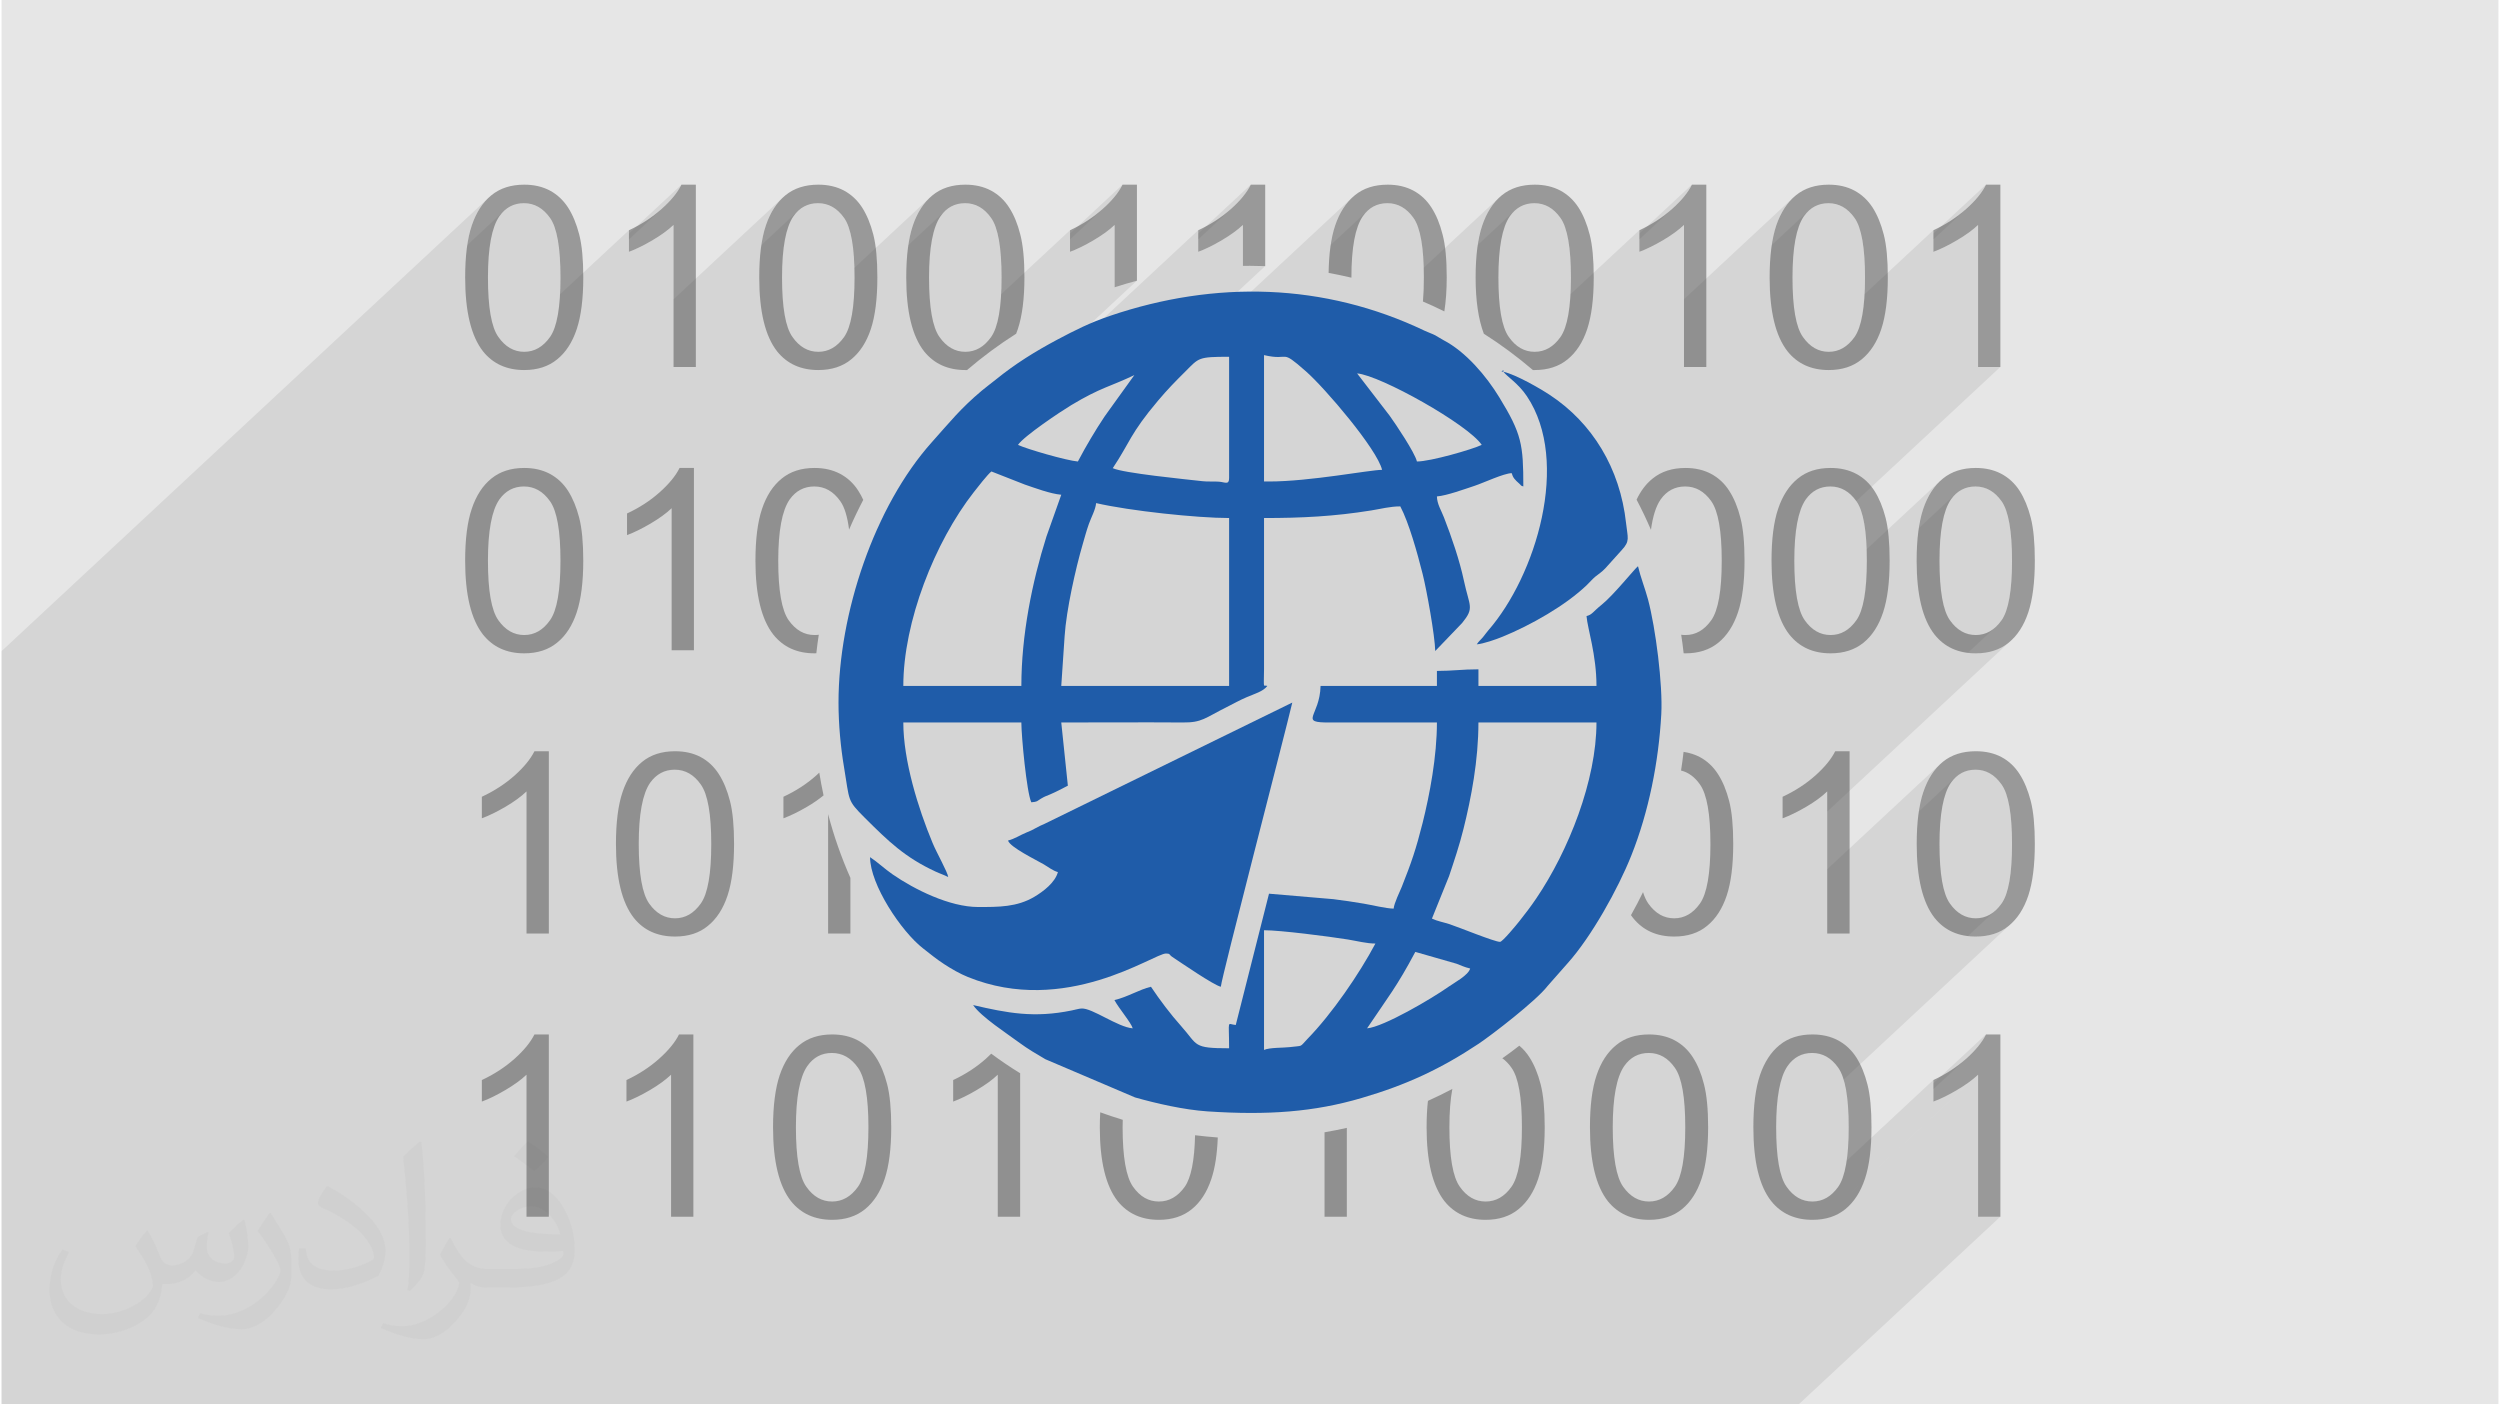 <?xml version="1.0" encoding="UTF-8"?>
<!DOCTYPE svg PUBLIC "-//W3C//DTD SVG 1.0//EN" "http://www.w3.org/TR/2001/REC-SVG-20010904/DTD/svg10.dtd">
<!-- Creator: CorelDRAW 2017 -->
<svg xmlns="http://www.w3.org/2000/svg" xml:space="preserve" width="356px" height="200px" version="1.0" shape-rendering="geometricPrecision" text-rendering="geometricPrecision" image-rendering="optimizeQuality" fill-rule="evenodd" clip-rule="evenodd"
viewBox="0 0 35600 20025"
 xmlns:xlink="http://www.w3.org/1999/xlink">
 <g id="Layer_x0020_1">
  <g id="_2047736097216">
   <path fill="#E6E6E6" d="M0 0l35600 0 0 20025 -35600 0 0 -20025z"/>
   <path fill="black" fill-opacity="0.078" d="M5922 20025l-25 0 -20 0 -10 0 -11 0 -22 0 -109 0 -13 0 -15 0 -92 0 -10 0 -32 0 -22 0 -33 0 -50 0 -39 0 -1 0 -51 0 0 0 -215 0 -225 0 -38 0 -155 0 -71 0 -54 0 -38 0 -76 0 -66 0 -6 0 -153 0 -176 0 -13 0 -27 0 -55 0 -7 0 -52 0 -15 0 -96 0 -294 0 -1 0 -162 0 -13 0 -41 0 -4 0 -25 0 -421 0 -94 0 -31 0 0 0 -2 0 -308 0 -22 0 -19 0 -24 0 -51 0 -20 0 -52 0 -36 0 -39 0 -151 0 -31 0 -7 0 0 0 -24 0 -27 0 -2 0 -49 0 -39 0 -40 0 -196 0 -15 0 -27 0 -106 0 -263 0 -11 0 -7 0 -125 0 -92 0 -55 0 -131 0 -177 0 -6 0 -8 0 -80 0 -27 0 -89 0 -114 0 -11 0 -149 0 -25 0 -86 0 0 -51 0 -114 0 -1 0 -34 0 -71 0 -71 0 -209 0 -112 0 -65 0 -5 0 -78 0 -48 0 -94 0 -203 0 -69 0 -149 0 -78 0 -112 0 -182 0 -27 0 -27 0 -60 0 -75 0 -22 0 -25 0 -62 0 -23 0 -19 0 -73 0 -82 0 -13 0 -36 0 -140 0 -27 0 -56 0 -48 0 -116 0 -93 0 -80 0 -636 0 -2 0 -134 0 -161 0 -100 0 -2 0 -17 0 -117 0 -18 0 -57 0 -177 0 -83 0 -48 0 -92 0 -92 0 -135 0 -166 0 -690 0 -22 0 -136 0 -138 0 -438 0 -135 0 -84 0 -173 0 -135 0 -687 0 -374 0 -23 0 -18 0 -20 0 -148 0 -176 0 -83 0 -48 0 -210 0 -1013 0 -711 0 -392 6939 -6460 -42 44 -39 48 -37 51 -33 57 -31 60 -28 64 -25 68 -22 73 -19 78 -17 84 -6 44 529 -493 40 -32 42 -26 46 -21 47 -14 51 -9 53 -3 55 4 52 9 50 17 48 23 45 29 43 36 41 43 38 49 35 60 30 72 26 86 21 100 16 113 12 126 7 140 2 153 -2 152 -5 88 983 -914 0 48 749 -698 -22 43 -27 42 -30 43 -33 43 -37 43 -41 44 -45 44 -514 479 0 176 37 -14 39 -16 40 -18 42 -20 42 -21 44 -23 45 -25 46 -27 45 -27 43 -27 41 -28 39 -27 37 -28 34 -27 32 -27 30 -28 0 1061 1551 -1444 -42 44 -39 48 -37 51 -33 57 -31 60 -28 64 -25 68 -22 73 -20 78 -16 84 -6 44 529 -493 40 -32 42 -26 45 -21 48 -14 51 -9 53 -3 55 4 52 9 50 17 48 23 45 29 43 36 41 43 38 49 35 60 30 72 26 86 21 100 16 113 12 126 6 140 1 15 1069 -995 -43 44 -39 48 -37 51 -33 57 -31 60 -28 64 -25 68 -22 73 -19 78 -16 84 -7 44 530 -493 39 -32 43 -26 45 -21 48 -14 50 -9 54 -3 54 4 53 9 50 17 47 23 46 29 43 36 40 43 38 49 35 60 31 72 25 86 21 100 16 113 12 126 7 140 2 153 -2 152 -5 88 983 -914 0 48 749 -698 -22 43 -26 42 -30 43 -34 43 -37 43 -41 44 -45 44 -514 479 0 176 38 -14 39 -16 40 -18 41 -20 42 -21 44 -23 45 -25 46 -27 45 -27 44 -27 41 -28 38 -27 37 -28 34 -27 32 -27 30 -28 0 889 40 -13 39 -12 40 -12 39 -12 40 -12 40 -11 40 -11 40 -11 -3624 3373 -80 170 4578 -4262 0 48 750 -698 -23 43 -26 42 -30 43 -34 43 -37 43 -41 44 -44 44 -515 479 0 176 38 -14 39 -16 40 -18 41 -20 43 -21 44 -23 44 -25 46 -27 46 -27 43 -27 41 -28 39 -27 36 -28 35 -27 32 -27 30 -28 0 584 12 0 13 0 13 0 12 0 13 0 13 -1 12 0 13 0 27 0 27 1 27 0 28 0 27 1 27 1 27 0 27 1 -2265 2109 -27 37 -51 77 -50 78 -48 79 -48 79 -44 77 3766 -3506 -42 44 -40 48 -36 51 -34 57 -31 60 -28 64 -25 68 -20 68 -18 72 -16 77 -10 62 530 -493 39 -32 43 -26 45 -21 48 -14 50 -9 54 -3 54 4 53 9 50 17 48 23 45 29 43 36 40 43 39 49 35 60 30 72 25 86 21 100 16 113 12 126 7 140 0 15 1069 -995 -42 44 -39 48 -37 51 -34 57 -30 60 -28 64 -25 68 -22 73 -20 78 -16 84 -6 44 529 -493 40 -32 42 -26 45 -21 48 -14 51 -9 53 -3 55 4 52 9 50 17 48 23 45 29 43 36 41 43 38 49 35 60 30 72 26 86 21 100 16 113 12 126 7 140 2 153 -2 152 -5 88 983 -914 0 48 749 -698 -23 43 -26 42 -30 43 -33 43 -38 43 -40 44 -45 44 -514 479 0 176 37 -14 39 -16 40 -18 42 -20 42 -21 44 -23 45 -25 46 -27 45 -27 43 -27 41 -28 39 -27 37 -28 34 -27 32 -27 30 -28 0 1061 1551 -1444 -42 44 -40 48 -36 51 -34 57 -30 60 -28 64 -26 68 -22 73 -19 78 -16 84 -6 44 529 -493 40 -32 42 -26 45 -21 48 -14 51 -9 53 -3 55 4 52 9 50 17 48 23 45 29 43 36 41 43 38 49 35 60 30 72 26 86 20 100 17 113 11 126 7 140 3 153 -3 152 -4 88 982 -914 0 48 750 -698 -23 43 -26 42 -30 43 -33 43 -38 43 -41 44 -44 44 -515 479 0 176 38 -14 39 -16 40 -18 41 -20 43 -21 44 -23 44 -25 46 -27 46 -27 43 -27 41 -28 39 -27 36 -28 35 -27 32 -27 30 -28 0 2026 318 0 -2054 1912 1 1 35 59 30 73 26 86 21 99 16 113 12 126 6 131 1043 -971 -42 44 -40 48 -36 52 -34 56 -31 60 -27 64 -26 69 -22 72 -19 79 -16 84 -6 43 529 -493 40 -32 42 -26 45 -20 48 -15 51 -8 53 -3 55 3 52 10 50 16 48 23 45 30 43 36 41 43 38 49 35 59 30 73 26 86 21 99 16 113 12 126 6 140 3 153 -3 153 -6 139 -12 126 -16 113 -21 99 -26 86 -30 73 -35 59 -38 50 -41 43 -400 372 20 2 91 5 69 -3 66 -7 64 -12 60 -16 57 -22 54 -26 51 -31 48 -35 45 -40 -2632 2450 0 822 1605 -1494 -42 44 -39 48 -37 52 -33 56 -31 60 -28 64 -25 68 -22 73 -20 79 -16 84 -6 43 529 -493 40 -32 42 -26 45 -20 48 -15 51 -9 53 -3 55 4 52 10 50 16 48 23 45 30 43 36 41 42 38 50 35 59 30 72 26 86 21 100 16 113 12 126 6 140 3 153 -3 152 -6 140 -12 126 -16 112 -21 100 -26 86 -30 73 -35 59 -38 49 -41 43 -399 372 19 3 91 4 69 -2 67 -7 63 -12 60 -17 57 -21 54 -26 51 -31 48 -36 45 -40 -2398 2233 14 47 20 100 17 112 11 127 7 139 3 153 -3 153 -7 139 -11 126 -9 62 1238 -1153 0 48 750 -698 -23 42 -26 43 -30 43 -34 43 -37 43 -41 44 -44 44 -48 44 -467 434 0 177 38 -14 39 -17 40 -18 41 -19 43 -22 43 -23 45 -24 46 -27 46 -27 43 -28 41 -27 39 -27 36 -28 35 -27 32 -28 -2179 2029 0 0 2209 -2056 0 2025 318 0 -2876 2677 -318 0 -2006 0 -170 0 0 0 -224 0 -33 0 -20 0 -137 0 -89 0 -51 0 -458 0 -828 0 -2 0 -258 0 -60 0 -106 0 -320 0 -20 0 -259 0 -156 0 -265 0 -55 0 -653 0 -115 0 -203 0 -118 0 -59 0 -385 0 -42 0 -20 0 -258 0 -101 0 -320 0 -56 0 -469 0 -2 0 -36 0 -2 0 -308 0 0 0 -78 0 -20 0 -19 0 -20 0 -88 0 -46 0 -64 0 -80 0 -88 0 -42 0 -10 0 -98 0 -180 0 -38 0 -32 0 -52 0 -33 0 -96 0 -22 0 -654 0 -2 0 -159 0 -20 0 -6 0 -13 0 -226 0 -20 0 -143 0 -2 0 -29 0 -23 0 -1 0 -107 0 -135 0 -9 0 -5 0 -64 0 -217 0 -19 0 -126 0 -20 0 -40 0 -271 0 -192 0 -12 0 -127 0 -81 0 -3 0 -9 0 -95 0 -94 0 -3 0 -80 0 -25 0 -26 0 -92 0 -20 0 -71 0 -4 0 -36 0 -95 0 -86 0 -27 0 -12 0 -187 0 -62 0 -51 0 -50 0 -37 0 -35 0 -154 0 -32 0 -73 0 -24 0 -140 0 -203 0 -250 0 -125 0 -43 0 -8 0 -1 0 -17 0 -20 0 -6 0 -23 0 -127 0 -119 0 -127 0 -6 0 -24 0 -20 0 -10 0 -8 0 -8 0 -1 0 -24 0 -129 0 -50 0 -63 0 -77 0 -6 0 -21 0 -32 0 -30 0 -18 0 -33 0 -101 0 -5 0 -63 0 -22 0 -13 0 -14 0 -7 0 -12 0 -93 0 -77 0 -65 0 -105 0 -54 0 -29 0 -4 0 -20 0 -137 0 -1 0 -139 0 -97 0 -86 0 -169 0 -106 0 -43 0 -298 0 -66 0 -98 0 -97 0 -1 0 -56 0 -216 0 -35 0 -170 0 -8 0 -7 0 -56 0 -1 0 -59 0 -9 0 -14 0 -120 0 -91 0 -25 0 -81 0 -34 0 -60 0 -89 0 -13 0 -70 0 -16 0 -20 0 -100 0 -30 0 -143 0 -25 0 -68 0z"/>
   <g>
    <path fill="#4D4D4D" fill-rule="nonzero" fill-opacity="0.502" d="M6610 3955c0,-305 31,-552 94,-739 63,-187 156,-331 280,-432 124,-101 280,-151 468,-151 139,0 260,28 366,84 104,56 191,137 259,242 67,105 120,233 159,385 39,151 58,355 58,611 0,304 -31,550 -93,737 -62,187 -155,331 -280,432 -123,101 -280,152 -469,152 -249,0 -445,-89 -587,-266 -170,-217 -255,-568 -255,-1055zm13708 12116c0,-137 6,-262 19,-375 118,-53 234,-110 348,-170 -28,148 -42,330 -42,546 0,426 49,709 149,849 99,141 222,210 368,210 146,0 269,-70 368,-210 100,-141 149,-424 149,-849 0,-426 -49,-709 -149,-849 -39,-55 -82,-100 -130,-134 82,-58 163,-118 242,-180 55,46 104,102 145,166 67,105 120,233 159,385 39,151 58,355 58,611 0,304 -31,550 -93,736 -62,188 -156,332 -280,433 -123,101 -280,152 -469,152 -249,0 -445,-89 -587,-266 -170,-217 -255,-569 -255,-1055zm2329 0c0,-305 31,-552 94,-739 63,-188 157,-332 281,-432 123,-101 279,-151 467,-151 139,0 261,28 366,84 105,56 192,137 259,242 68,105 121,233 159,385 39,151 59,355 59,611 0,304 -32,550 -94,736 -62,188 -155,332 -279,433 -124,101 -280,152 -470,152 -249,0 -444,-89 -587,-266 -170,-217 -255,-569 -255,-1055zm325 1c0,426 50,709 149,849 100,141 223,210 368,210 146,0 269,-70 368,-210 100,-141 149,-424 149,-849 0,-426 -49,-709 -149,-849 -98,-140 -222,-210 -371,-210 -146,0 -263,62 -350,186 -109,157 -164,449 -164,873zm2005 -1c0,-305 31,-552 93,-739 64,-188 157,-332 281,-432 124,-101 280,-151 468,-151 138,0 260,28 365,84 105,56 192,137 260,242 67,105 120,233 159,385 39,151 58,355 58,611 0,304 -31,550 -93,736 -63,188 -156,332 -280,433 -123,101 -280,152 -469,152 -249,0 -445,-89 -587,-266 -171,-217 -255,-569 -255,-1055zm325 1c0,426 49,709 149,849 99,141 222,210 368,210 146,0 268,-70 368,-210 99,-141 149,-424 149,-849 0,-426 -50,-709 -149,-849 -99,-140 -223,-210 -372,-210 -146,0 -263,62 -350,186 -109,157 -163,449 -163,873zm3197 1276l-318 0 0 -2025c-77,73 -178,146 -302,219 -124,73 -236,128 -335,164l0 -307c178,-83 333,-185 467,-304 133,-119 227,-234 283,-346l205 0 0 2599zm-21564 -13391c0,426 49,709 149,848 99,141 222,211 368,211 146,0 269,-71 368,-211 100,-141 149,-424 149,-848 0,-427 -49,-710 -149,-850 -99,-140 -223,-210 -372,-210 -145,0 -262,62 -350,186 -109,157 -163,449 -163,874zm2964 1276l-318 0 0 -2026c-77,73 -177,146 -301,219 -124,73 -236,128 -335,164l0 -307c178,-83 333,-185 466,-304 133,-118 228,-234 283,-346l205 0 0 2600zm904 -1278c0,-305 31,-552 94,-739 63,-187 156,-331 280,-432 124,-101 280,-151 468,-151 138,0 260,28 366,84 104,56 191,137 259,242 67,105 120,233 159,385 39,151 58,355 58,611 0,304 -31,550 -93,737 -62,187 -156,331 -280,432 -123,101 -280,152 -469,152 -249,0 -445,-89 -587,-266 -170,-217 -255,-568 -255,-1055zm325 2c0,426 49,709 149,848 99,141 222,211 368,211 146,0 269,-71 368,-211 99,-141 149,-424 149,-848 0,-427 -50,-710 -149,-850 -99,-140 -223,-210 -372,-210 -146,0 -262,62 -350,186 -109,157 -163,449 -163,874zm1771 -2c0,-305 31,-552 94,-739 63,-187 157,-331 281,-432 123,-101 279,-151 467,-151 139,0 261,28 366,84 105,56 192,137 259,242 68,105 121,233 159,385 39,151 59,355 59,611 0,304 -32,550 -94,737 -7,22 -15,45 -24,66 -246,156 -479,329 -700,518l-25 0c-249,0 -444,-89 -587,-266 -170,-217 -255,-568 -255,-1055zm325 2c0,426 50,709 149,848 99,141 223,211 368,211 146,0 269,-71 368,-211 100,-141 149,-424 149,-848 0,-427 -49,-710 -149,-850 -98,-140 -223,-210 -371,-210 -146,0 -263,62 -350,186 -109,157 -164,449 -164,874zm2646 139l0 -889c-76,73 -177,146 -301,219 -124,73 -236,128 -335,164l0 -307c178,-83 333,-185 466,-304 133,-118 228,-234 283,-346l205 0 0 1369c-107,28 -213,60 -318,94zm1829 -305l0 -584c-77,73 -178,146 -302,219 -124,73 -236,128 -335,164l0 -307c178,-83 334,-185 467,-304 133,-118 227,-234 283,-346l205 0 0 1161c-72,-2 -144,-4 -217,-4 -34,0 -68,1 -101,1zm1222 100c4,-276 35,-501 93,-675 63,-187 157,-331 281,-432 123,-101 279,-151 467,-151 139,0 261,28 366,84 105,56 192,137 259,242 68,105 121,233 159,385 40,151 59,355 59,611 0,183 -12,345 -34,485 -100,-50 -202,-97 -305,-141 9,-102 13,-216 13,-342 0,-427 -49,-710 -148,-850 -99,-140 -223,-210 -372,-210 -146,0 -263,62 -350,186 -109,157 -163,449 -163,874l0 2c-108,-25 -216,-48 -325,-68zm2096 64c0,-305 31,-552 94,-739 63,-187 156,-331 280,-432 124,-101 280,-151 468,-151 138,0 260,28 366,84 104,56 191,137 259,242 67,105 120,233 159,385 39,151 58,355 58,611 0,304 -31,550 -93,737 -62,187 -156,331 -280,432 -123,101 -280,152 -469,152l-25 0c-221,-188 -454,-362 -700,-518 -78,-206 -117,-473 -117,-803zm325 2c0,426 49,709 149,848 99,141 222,211 368,211 146,0 269,-71 368,-211 99,-141 149,-424 149,-848 0,-427 -50,-710 -149,-850 -99,-140 -223,-210 -372,-210 -145,0 -262,62 -350,186 -109,157 -163,449 -163,874zm2964 1276l-318 0 0 -2026c-77,73 -177,146 -301,219 -125,73 -237,128 -335,164l0 -307c177,-83 333,-185 466,-304 133,-118 228,-234 283,-346l205 0 0 2600zm903 -1278c0,-305 32,-552 94,-739 64,-187 157,-331 281,-432 124,-101 280,-151 468,-151 138,0 260,28 365,84 105,56 192,137 260,242 67,105 120,233 159,385 39,151 58,355 58,611 0,304 -31,550 -93,737 -62,187 -156,331 -280,432 -124,101 -280,152 -469,152 -249,0 -445,-89 -587,-266 -171,-217 -256,-568 -256,-1055zm326 2c0,426 49,709 149,848 99,141 222,211 368,211 146,0 268,-71 368,-211 99,-141 149,-424 149,-848 0,-427 -50,-710 -149,-850 -99,-140 -223,-210 -372,-210 -146,0 -262,62 -350,186 -109,157 -163,449 -163,874zm2964 1276l-318 0 0 -2026c-77,73 -177,146 -302,219 -124,73 -236,128 -335,164l0 -307c178,-83 334,-185 467,-304 133,-118 228,-234 283,-346l205 0 0 2600zm-21889 2761c0,-306 31,-553 94,-739 63,-188 156,-332 280,-432 124,-101 280,-151 468,-151 139,0 260,28 366,84 104,56 191,136 259,242 67,105 120,233 159,384 39,152 58,356 58,612 0,303 -31,549 -93,736 -62,188 -155,332 -280,433 -123,101 -280,152 -469,152 -249,0 -445,-89 -587,-267 -170,-217 -255,-568 -255,-1054zm325 1c0,426 49,709 149,849 99,140 222,210 368,210 146,0 269,-70 368,-211 100,-140 149,-423 149,-848 0,-426 -49,-709 -149,-849 -99,-140 -223,-210 -372,-210 -145,0 -262,62 -350,185 -109,158 -163,449 -163,874zm2937 1276l-318 0 0 -2025c-76,73 -177,146 -301,219 -124,73 -236,128 -335,164l0 -308c178,-83 333,-184 466,-303 133,-119 228,-234 283,-346l205 0 0 2599zm877 -1277c0,-306 31,-553 94,-739 63,-188 157,-332 281,-432 123,-101 279,-151 467,-151 139,0 260,28 366,84 105,56 192,136 259,242 26,40 49,83 70,129 -72,138 -140,280 -202,424 -24,-186 -65,-321 -125,-405 -98,-140 -223,-210 -371,-210 -146,0 -263,62 -351,185 -109,158 -163,449 -163,874 0,426 50,709 149,849 100,140 222,210 368,210 21,0 41,-1 61,-4 -14,87 -25,176 -35,264l-26 1c-249,0 -445,-89 -587,-267 -170,-217 -255,-568 -255,-1054zm12563 -870c59,-125 135,-226 229,-301 124,-101 280,-151 468,-151 138,0 260,28 365,84 105,56 192,136 259,242 68,105 121,233 159,384 40,152 59,356 59,612 0,303 -31,549 -93,736 -63,188 -156,332 -280,433 -124,101 -280,152 -469,152l-26 -1c-10,-88 -21,-176 -35,-264 20,3 40,4 61,4 145,0 268,-70 368,-211 99,-140 149,-423 149,-848 0,-426 -50,-709 -149,-849 -99,-140 -223,-210 -372,-210 -146,0 -263,62 -350,185 -66,95 -112,240 -138,433 -63,-146 -131,-290 -205,-430zm1924 870c0,-306 31,-553 94,-739 63,-188 157,-332 281,-432 123,-101 279,-151 467,-151 139,0 260,28 366,84 105,56 191,136 259,242 67,105 120,233 159,384 39,152 58,356 58,612 0,303 -31,549 -93,736 -62,188 -155,332 -279,433 -124,101 -281,152 -470,152 -249,0 -445,-89 -587,-267 -170,-217 -255,-568 -255,-1054zm325 1c0,426 50,709 149,849 99,140 222,210 368,210 146,0 269,-70 368,-211 100,-140 149,-423 149,-848 0,-426 -49,-709 -149,-849 -99,-140 -223,-210 -371,-210 -146,0 -263,62 -351,185 -109,158 -163,449 -163,874zm1744 -1c0,-306 32,-553 94,-739 64,-188 157,-332 281,-432 124,-101 280,-151 468,-151 138,0 260,28 365,84 105,56 192,136 260,242 67,105 120,233 159,384 39,152 58,356 58,612 0,303 -31,549 -93,736 -62,188 -156,332 -280,433 -123,101 -280,152 -469,152 -249,0 -445,-89 -587,-267 -171,-217 -256,-568 -256,-1054zm326 1c0,426 49,709 149,849 99,140 222,210 368,210 146,0 268,-70 368,-211 99,-140 149,-423 149,-848 0,-426 -50,-709 -149,-849 -99,-140 -223,-210 -372,-210 -146,0 -263,62 -350,185 -109,158 -163,449 -163,874zm-19828 5315l-318 0 0 -2026c-77,74 -178,147 -302,220 -124,72 -236,127 -335,163l0 -307c178,-83 333,-184 467,-303 133,-119 227,-234 283,-346l205 0 0 2599zm957 -1278c0,-305 31,-552 94,-739 63,-187 156,-331 281,-432 123,-100 279,-150 467,-150 139,0 260,27 366,83 105,56 191,137 259,243 67,104 120,233 159,384 39,151 58,356 58,611 0,304 -31,550 -93,737 -62,187 -155,331 -280,432 -123,102 -280,152 -469,152 -249,0 -445,-88 -587,-266 -170,-217 -255,-568 -255,-1055zm325 2c0,426 50,709 149,849 99,140 222,210 368,210 146,0 269,-71 368,-211 100,-141 149,-423 149,-848 0,-426 -49,-709 -149,-849 -99,-141 -223,-211 -372,-211 -145,0 -262,63 -350,186 -109,157 -163,449 -163,874zm3018 1276l-318 0 0 -1702c82,313 189,617 318,909l0 793zm-383 -1969c-66,54 -145,109 -237,163 -124,72 -236,127 -335,163l0 -307c178,-83 333,-184 467,-303 15,-14 30,-28 44,-41 18,109 38,218 61,325zm12262 -621c85,13 162,37 232,74 104,56 191,137 259,243 67,104 120,233 159,384 39,151 58,356 58,611 0,304 -31,550 -93,737 -62,187 -156,331 -280,432 -123,102 -280,152 -469,152 -249,0 -445,-88 -587,-266 -10,-13 -19,-25 -29,-39 61,-108 118,-217 172,-328 21,67 46,121 76,163 99,140 222,210 368,210 146,0 269,-71 368,-211 99,-141 149,-423 149,-848 0,-426 -50,-709 -149,-849 -75,-107 -165,-173 -270,-199 14,-88 26,-177 36,-266zm2367 2590l-319 0 0 -2026c-76,74 -177,147 -301,220 -124,72 -236,127 -335,163l0 -307c178,-83 333,-184 467,-303 133,-119 227,-234 283,-346l205 0 0 2599zm957 -1278c0,-305 31,-552 94,-739 63,-187 156,-331 280,-432 124,-100 280,-150 468,-150 139,0 260,27 366,83 105,56 191,137 259,243 67,104 120,233 159,384 39,151 58,356 58,611 0,304 -31,550 -93,737 -62,187 -156,331 -280,432 -123,102 -280,152 -469,152 -249,0 -445,-88 -587,-266 -170,-217 -255,-568 -255,-1055zm325 2c0,426 49,709 149,849 99,140 222,210 368,210 146,0 269,-71 368,-211 100,-141 149,-423 149,-848 0,-426 -49,-709 -149,-849 -99,-141 -223,-211 -372,-211 -146,0 -262,63 -350,186 -109,157 -163,449 -163,874zm-19828 5314l-318 0 0 -2025c-77,73 -178,146 -302,219 -124,73 -236,128 -335,164l0 -307c178,-83 333,-185 467,-304 133,-119 227,-234 283,-346l205 0 0 2599zm2061 0l-318 0 0 -2025c-77,73 -177,146 -301,219 -125,73 -237,128 -335,164l0 -307c177,-83 333,-185 466,-304 133,-119 228,-234 283,-346l205 0 0 2599zm1136 -1277c0,-305 32,-552 94,-739 64,-188 157,-332 281,-432 124,-101 280,-151 468,-151 138,0 260,28 365,84 105,56 192,137 259,242 68,105 121,233 160,385 39,151 58,355 58,611 0,304 -31,550 -93,736 -63,188 -156,332 -280,433 -124,101 -280,152 -469,152 -249,0 -445,-89 -587,-266 -171,-217 -256,-569 -256,-1055zm326 1c0,426 49,709 149,849 99,141 222,210 368,210 145,0 268,-70 368,-210 99,-141 149,-424 149,-849 0,-426 -50,-709 -149,-849 -99,-140 -223,-210 -372,-210 -146,0 -263,62 -350,186 -109,157 -163,449 -163,873zm3197 1276l-319 0 0 -2025c-76,73 -177,146 -301,219 -124,73 -236,128 -335,164l0 -307c178,-83 333,-185 467,-304 27,-24 52,-48 76,-72 133,99 271,192 412,279l0 2046zm1136 -1277c0,-74 2,-145 6,-212 105,38 212,74 321,107 -1,34 -2,70 -2,106 0,426 50,709 149,849 100,141 222,210 368,210 146,0 269,-70 369,-210 90,-128 139,-373 147,-735 107,13 215,24 324,32 -9,237 -39,434 -91,589 -62,188 -155,332 -279,433 -124,101 -280,152 -470,152 -249,0 -444,-89 -587,-266 -170,-217 -255,-569 -255,-1055zm3522 1277l-318 0 0 -1204c107,-19 213,-39 318,-63l0 1267z"/>
    <path fill="#1F5CA9" d="M15606 7173c476,111 1442,213 1896,213l0 2394 -2393 0 48 -711c24,-370 156,-961 257,-1307 30,-103 52,-187 88,-290 34,-97 96,-205 104,-299zm-1066 2607l-1683 0c0,-914 448,-2051 1005,-2763 53,-68 200,-257 251,-295l477 187c139,47 364,132 519,145l-211 595c-205,650 -358,1408 -358,2131zm3531 -2915l-71 0 0 -1802c384,90 217,-104 598,232 270,237 1016,1110 1085,1404 -177,0 -1023,166 -1612,166zm-569 -1778l0 1730c0,101 -58,58 -141,51 -79,-7 -157,2 -235,-7 -251,-28 -1134,-115 -1283,-186 246,-367 243,-486 647,-964 136,-161 243,-270 390,-416 194,-194 178,-208 622,-208zm-2156 1493c-161,-13 -731,-178 -854,-237 85,-126 610,-477 760,-567 423,-254 553,-262 899,-428l-426 592c-137,205 -261,417 -379,640zm3981 -1256c333,28 1583,729 1777,1019 -135,65 -732,237 -924,237 -29,-126 -304,-535 -389,-653l-464 -603zm0 0l0 0zm-7394 4693c0,311 31,640 78,917 83,494 41,470 295,724 341,340 574,566 1009,768 71,33 119,46 182,79 -6,-67 -166,-348 -223,-487 -207,-496 -417,-1177 -417,-1717l1683 0c0,194 76,1000 142,1138 92,-8 75,-14 138,-52 60,-35 62,-32 129,-60 89,-38 175,-84 254,-125l-94 -901c576,0 1154,-4 1730,0 278,3 316,-63 632,-221 101,-51 182,-97 285,-141 104,-45 233,-80 291,-159 -59,-24 -51,72 -47,-237l0 -2157c538,0 999,-23 1527,-108 145,-23 268,-58 416,-58 123,233 243,664 318,962 58,229 175,879 180,1100l383 -399c180,-221 105,-232 26,-603 -62,-292 -175,-621 -284,-901 -38,-100 -99,-191 -101,-301 143,-12 396,-105 536,-151 135,-45 415,-178 530,-181 17,62 42,92 110,151 37,32 3,19 56,39 0,-599 -23,-749 -342,-1270 -185,-304 -477,-650 -796,-816 -48,-25 -79,-49 -119,-70 -50,-25 -92,-37 -149,-64 -1434,-685 -2989,-721 -4486,-213 -290,99 -499,205 -752,339 -318,170 -596,342 -876,569 -71,58 -130,99 -199,157 -309,260 -451,443 -712,734 -821,917 -1333,2446 -1333,3715z"/>
    <path fill="#1F5CA9" d="M19469 14662l0 0zm-3341 0l0 0zm3341 0c296,-441 425,-594 688,-1090l589 169c66,25 109,48 193,68 -26,97 -228,203 -308,260 -238,169 -927,573 -1162,593zm-1469 308l0 -1707c232,0 912,87 1195,132 129,21 268,58 393,58 -229,432 -620,1002 -966,1357 -124,128 -52,94 -259,120 -77,10 -288,4 -363,40zm3365 -1541c-78,0 -591,-210 -719,-252 -91,-29 -178,-44 -252,-80l245 -607c77,-232 145,-431 205,-672 109,-437 213,-976 213,-1517l1683 0c0,824 -398,1830 -858,2508 -79,117 -153,213 -242,326 -37,47 -240,294 -275,294zm-5237 1233c-217,-18 -577,-292 -731,-283 -38,2 -84,17 -140,28 -535,110 -916,37 -1405,-77 113,167 485,407 667,542 111,82 237,156 363,230l1279 545c300,85 694,176 1034,199 857,57 1519,9 2200,-192 636,-186 1127,-415 1667,-774 185,-124 818,-610 980,-821l289 -328c334,-373 716,-1055 906,-1534 248,-622 390,-1335 427,-2014 23,-422 -81,-1229 -189,-1636 -43,-159 -108,-322 -143,-474 -46,34 -350,415 -518,549 -125,100 -132,140 -216,162 15,181 142,552 142,996l-1683 0 0 -237c-232,0 -371,23 -592,23l0 214 -1659 0c-10,440 -325,525 142,521l1517 0c0,485 -103,1028 -204,1432 -95,378 -161,568 -297,911 -29,72 -109,232 -116,311 -111,-2 -307,-51 -426,-71 -135,-23 -308,-49 -434,-64l-917 -78 -474 1872c-130,-11 -95,-97 -95,332 -524,0 -439,-42 -682,-314 -153,-171 -305,-373 -432,-563 -169,40 -330,145 -521,190 60,114 240,324 261,403z"/>
    <path fill="#1F5CA9" d="M14350 11984c26,95 406,279 512,341 65,39 129,90 199,109 -40,150 -209,277 -335,352 -249,148 -509,146 -802,146 -408,0 -911,-252 -1219,-465 -120,-83 -209,-171 -322,-246 0,391 445,1061 758,1303 102,79 181,146 299,223 100,66 226,138 338,183 1391,565 2649,-335 2824,-335 65,0 40,16 92,50 129,85 586,400 690,424 11,-139 915,-3606 1019,-4052l-3532 1729c-54,24 -72,31 -128,62 -60,33 -65,35 -129,61 -85,34 -172,93 -264,115z"/>
    <path fill="#1F5CA9" d="M21413 5300c47,66 215,168 336,351 622,931 129,2558 -555,3341 -37,43 -38,51 -73,93 -41,48 -54,51 -88,102 98,-8 278,-72 366,-108 401,-163 905,-449 1205,-739 45,-43 71,-77 119,-118 61,-50 84,-58 142,-118l236 -262c120,-129 84,-172 61,-381 -85,-787 -485,-1433 -1086,-1829 -145,-96 -478,-288 -663,-332z"/>
    <path fill="#1F5CA9" d="M21413 5300l0 -23 -28 19 28 4z"/>
   </g>
   <path fill="#373435" fill-opacity="0.031" d="M2082 17547c68,104 112,203 155,312 32,64 49,183 199,183 44,0 107,-14 163,-45 63,-33 111,-83 136,-159l60 -202 146 -72 10 10c-20,77 -25,149 -25,206 0,170 146,234 262,234 68,0 129,-34 129,-95 0,-81 -34,-217 -78,-339 68,-68 136,-136 214,-191l12 6c34,144 53,287 53,381 0,93 -41,196 -75,264 -70,132 -194,238 -344,238 -114,0 -241,-58 -328,-163l-5 0c-82,101 -209,193 -412,193l-63 0c-10,134 -39,229 -83,314 -121,237 -480,404 -818,404 -470,0 -706,-272 -706,-633 0,-223 73,-431 185,-578l92 38c-70,134 -117,262 -117,385 0,338 275,499 592,499 294,0 658,-187 724,-404 -25,-237 -114,-348 -250,-565 41,-72 94,-144 160,-221l12 0zm5421 -1274c99,62 196,136 291,221 -53,74 -119,142 -201,202 -95,-77 -190,-143 -287,-213 66,-74 131,-146 197,-210zm51 926c-160,0 -291,105 -291,183 0,168 320,219 703,217 -48,-196 -216,-400 -412,-400zm-359 895c208,0 390,-6 529,-41 155,-39 286,-118 286,-171 0,-15 0,-31 -5,-46 -87,8 -187,8 -274,8 -282,0 -498,-64 -583,-222 -21,-44 -36,-93 -36,-149 0,-152 66,-303 182,-406 97,-85 204,-138 313,-138 197,0 354,158 464,408 60,136 101,293 101,491 0,132 -36,243 -118,326 -153,148 -435,204 -867,204l-196 0 0 0 -51 0c-107,0 -184,-19 -245,-66l-10 0c3,25 5,50 5,72 0,97 -32,221 -97,320 -192,287 -400,410 -580,410 -182,0 -405,-70 -606,-161l36 -70c65,27 155,46 279,46 325,0 752,-314 805,-619 -12,-25 -34,-58 -65,-93 -95,-113 -155,-208 -211,-307 48,-95 92,-171 133,-239l17 -2c139,282 265,445 546,445l44 0 0 0 204 0zm-1408 299c24,-130 26,-276 26,-413l0 -202c0,-377 -48,-926 -87,-1282 68,-75 163,-161 238,-219l22 6c51,450 63,972 63,1452 0,126 -5,250 -17,340 -7,114 -73,201 -214,332l-31 -14zm-1449 -596c7,177 94,318 398,318 189,0 349,-50 526,-135 32,-14 49,-33 49,-49 0,-111 -85,-258 -228,-392 -139,-126 -323,-237 -495,-311 -59,-25 -78,-52 -78,-77 0,-51 68,-158 124,-235l19 -2c197,103 417,256 580,427 148,157 240,316 240,489 0,128 -39,250 -102,361 -216,109 -446,192 -674,192 -277,0 -466,-130 -466,-436 0,-33 0,-84 12,-150l95 0zm-501 -503l172 278c63,103 122,215 122,392l0 227c0,183 -117,379 -306,573 -148,132 -279,188 -400,188 -180,0 -386,-56 -624,-159l27 -70c75,21 162,37 269,37 342,-2 692,-252 852,-557 19,-35 26,-68 26,-90 0,-36 -19,-75 -34,-110 -87,-165 -184,-315 -291,-453 56,-89 112,-174 173,-258l14 2z"/>
  </g>
 </g>
</svg>

